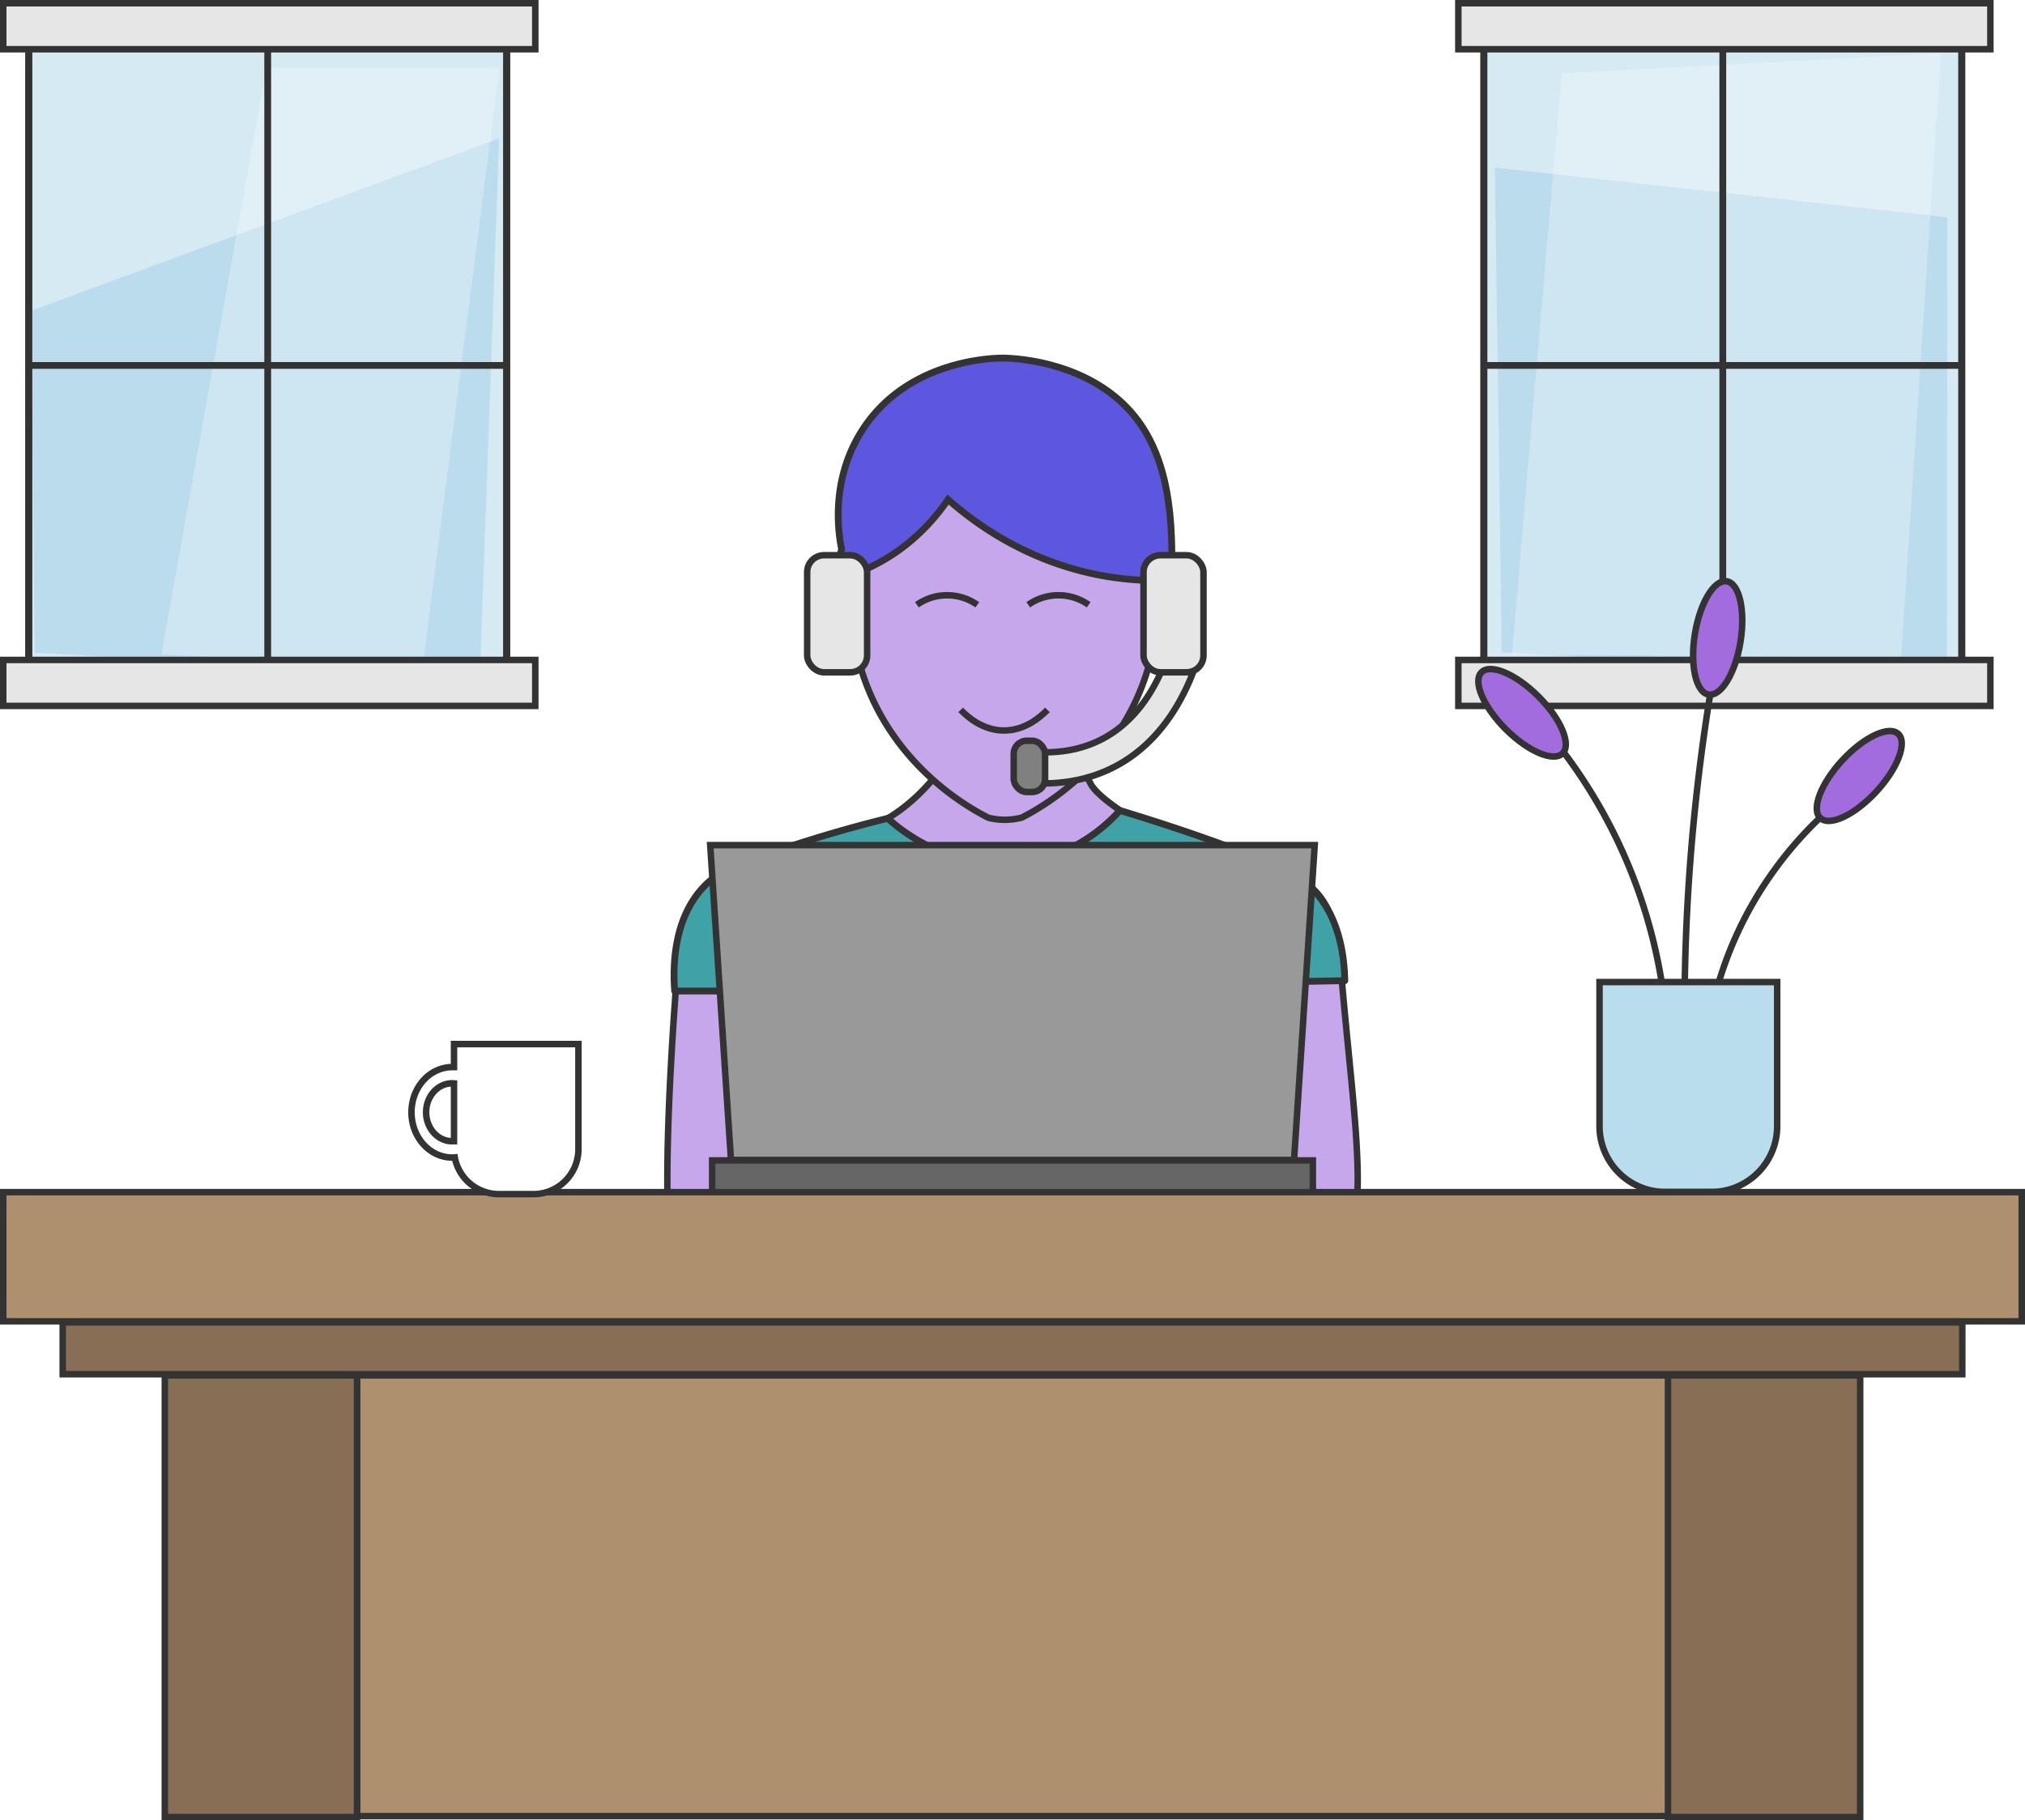 <svg xmlns="http://www.w3.org/2000/svg" viewBox="0 0 1560.78 1403.07">
  <g id="SHIPPING">
    <rect x="1143.57" y="37.36" width="368.59" height="471.63" style="fill: #d6eaf4;stroke: #333;stroke-linecap: round;stroke-linejoin: round;stroke-width: 5.236px"/>
    <polygon points="1500.6 522.53 1157.49 502.72 1152.16 129.18 1500.93 167.49 1500.6 522.53" style="fill: #badcec"/>
    <polygon points="1465.26 507.01 1165.37 504.37 1203.68 56.52 1496.02 41.13 1465.26 507.01" style="fill: #fff;opacity: 0.28"/>
    <line x1="1327.86" y1="37.36" x2="1327.86" y2="509.99" style="fill: none;stroke: #333;stroke-linecap: round;stroke-linejoin: round;stroke-width: 5.236px"/>
    <line x1="1143.79" y1="37.36" x2="1143.79" y2="509.99" style="fill: none;stroke: #333;stroke-linecap: round;stroke-linejoin: round;stroke-width: 5.236px"/>
    <line x1="1510.62" y1="281.67" x2="1143.95" y2="281.67" style="fill: none;stroke: #333;stroke-linecap: round;stroke-linejoin: round;stroke-width: 5.236px"/>
    <line x1="1511.94" y1="37.36" x2="1511.94" y2="509.99" style="fill: none;stroke: #333;stroke-linecap: round;stroke-linejoin: round;stroke-width: 5.236px"/>
    <rect x="1124.02" y="2.5" width="410.07" height="35.44" style="fill: #e6e6e6;stroke: #333;stroke-miterlimit: 10;stroke-width: 5px"/>
    <rect x="1124.02" y="508.67" width="410.07" height="35.44" style="fill: #e6e6e6;stroke: #333;stroke-miterlimit: 10;stroke-width: 5px"/>
    <path d="M720.6,598.51s-14.3,19.21-36.41,32.27-40.32,26.16-75,30.78-51,12.18-60.9,19.88C527,698,523.48,728.55,521.74,751.32c-18.73,245.49,2.79,261.94,14,266.91,10.21,4.55,19.79,3.07,27.14,1.94,295.71-45.45,336.28-47.19,366.3-31,8.36,4.51,34.62,20.5,64,13.57a77,77,0,0,0,27.13-13.57C1062,955.79,1044,875.9,1033,741.27c-.88-10.81-3.12-43.49-25.26-59.73-5.42-4-11.94-9.23-56.55-19.07s-42.76-8.81-63.21-21.73-42.45-26.81-47.49-36.88-9.2-10.49-9.2-10.49H748.92Z" style="fill: #c7a7ec;stroke: #333;stroke-miterlimit: 10;stroke-width: 5px"/>
    <path d="M891.15,444.4c.94,7,5.29,42.88-11.25,85.25-24.52,62.83-76.36,92.28-92.2,100.5a51.57,51.57,0,0,1-26,.12c-15.65-8-67.92-37.34-93.1-100.62a190,190,0,0,1-12.47-86.42C660.22,362.17,720.62,305,777.2,306,844.88,307.15,884,391.19,891.15,444.4Z" style="fill: #c7a7ec;stroke: #333;stroke-miterlimit: 10;stroke-width: 5px"/>
    <path d="M773,276c-8.41,0-74.89,1.55-109.32,57-24.24,39-17.14,79.91-15,90.24a129.75,129.75,0,0,0-4.17,23.14c34.86-8.35,65.18-30.58,86.2-61.32,44.42,39.12,100.31,62.44,161,62.44,3.84,0,7.67-.1,11.47-.29,0-.95,0-2.34.06-4,.19-33.94.47-83.56-26.54-119.52C841.37,276.57,776.6,276,773,276Z" style="fill: #5d56df;stroke: #333;stroke-miterlimit: 10;stroke-width: 5.236px"/>
    <path d="M807.3,547.16c-5,5.13-17.72,16.66-35.18,15.86-15.43-.71-26.65-10.69-31.67-15.86" style="fill: none;stroke: #333;stroke-miterlimit: 10;stroke-width: 5px"/>
    <path d="M895.92,515.67c-21.14,48.92-58.44,69.1-106.14,63.18v24.36C846.34,608.4,892,582.49,917,524.54q2.58-6,4.6-12l-21.2-8.92A123.4,123.4,0,0,1,895.92,515.67Z" style="fill: #e6e6e6;stroke: #333;stroke-miterlimit: 10;stroke-width: 5px"/>
    <rect x="881.38" y="427.96" width="46.21" height="90.24" rx="13" style="fill: #e6e6e6;stroke: #333;stroke-miterlimit: 10;stroke-width: 5px"/>
    <rect x="622.13" y="427.96" width="46.21" height="90.24" rx="13" style="fill: #e6e6e6;stroke: #333;stroke-miterlimit: 10;stroke-width: 5px"/>
    <rect x="781.33" y="570.94" width="24.18" height="39.53" rx="10.04" style="fill: gray;stroke: #333;stroke-miterlimit: 10;stroke-width: 5px"/>
    <path d="M931.2,978.43H622.88q.2-107.28.38-214.56H520c-1.34-18.09-1.53-57.22,24.41-82.38,7.55-7.32,16.49-12.66,52.3-25,21.57-7.41,51.23-16.78,87.53-25.74,5.29,4.92,48.61,44,107.94,33.75,39.15-6.73,63.21-31.11,71-39.8,32.1,9.73,82.67,26,124.1,44.22a74.66,74.66,0,0,1,20.48,12.59c24.73,21.72,28.39,55.68,28.75,74.38l-107.29,2Q930.21,868.18,931.2,978.43Z" style="fill: #3fa2a7;stroke: #333;stroke-linecap: round;stroke-linejoin: round;stroke-width: 5.236px"/>
    <path d="M706.7,466.17a40.52,40.52,0,0,1,46.57,0" style="fill: none;stroke: #333;stroke-miterlimit: 10;stroke-width: 5px"/>
    <path d="M792.53,466.17a40.52,40.52,0,0,1,46.57,0" style="fill: none;stroke: #333;stroke-miterlimit: 10;stroke-width: 5px"/>
    <g id="computer">
      <path d="M997.4,894.08h-434l-16-242.66h465.93Z" style="fill: #999;stroke: #333;stroke-miterlimit: 10;stroke-width: 5px"/>
      <rect x="548.9" y="894.43" width="462.99" height="25.38" style="fill: #666;stroke: #333;stroke-miterlimit: 10;stroke-width: 5px"/>
    </g>
    <g id="flower">
      <g>
        <ellipse cx="1173.14" cy="549.42" rx="17.83" ry="44.21" transform="translate(-44.89 990.45) rotate(-45)" style="fill: #a26cdf;stroke: #333;stroke-miterlimit: 10;stroke-width: 5px"/>
        <path d="M1285.47,838.45A400.52,400.52,0,0,0,1205.6,580.3" style="fill: none;stroke: #333;stroke-miterlimit: 10;stroke-width: 5px"/>
      </g>
      <g>
        <ellipse cx="1323.98" cy="491.74" rx="44.21" ry="17.83" transform="translate(629.4 1721.49) rotate(-80.92)" style="fill: #a26cdf;stroke: #333;stroke-miterlimit: 10;stroke-width: 5px"/>
        <path d="M1302,885.53a1530.06,1530.06,0,0,1,16.15-350.44" style="fill: none;stroke: #333;stroke-miterlimit: 10;stroke-width: 5px"/>
      </g>
      <g>
        <ellipse cx="1433.04" cy="598.09" rx="44.21" ry="17.83" transform="translate(21 1244.2) rotate(-47.24)" style="fill: #a26cdf;stroke: #333;stroke-miterlimit: 10;stroke-width: 5px"/>
        <path d="M1316.22,890.72c-4.61-29.16-11.11-96.74,22.26-170.11A292.74,292.74,0,0,1,1403.12,630" style="fill: none;stroke: #333;stroke-miterlimit: 10;stroke-width: 5px"/>
      </g>
      <path d="M1232.85,756.94h136.92a0,0,0,0,1,0,0V868.06a50.7,50.7,0,0,1-50.7,50.7h-35.53a50.7,50.7,0,0,1-50.7-50.7V756.94A0,0,0,0,1,1232.85,756.94Z" style="fill: #baddee;stroke: #333;stroke-miterlimit: 10;stroke-width: 5px"/>
    </g>
    <g id="desk">
      <rect x="275.26" y="1060.12" width="1013.19" height="339.71" style="fill: #af906e;stroke: #333;stroke-miterlimit: 10;stroke-width: 5px"/>
      <g>
        <g>
          <rect x="48.33" y="1019.24" width="1464.12" height="39.99" style="fill: #886e55;stroke: #333;stroke-miterlimit: 10;stroke-width: 5px"/>
          <rect x="2.5" y="918.9" width="1555.78" height="99.57" style="fill: #af906e;stroke: #333;stroke-miterlimit: 10;stroke-width: 5px"/>
        </g>
        <g>
          <rect x="127.04" y="1060.12" width="148.14" height="340.45" style="fill: #886e55;stroke: #333;stroke-miterlimit: 10;stroke-width: 5px"/>
          <rect x="1285.6" y="1060.12" width="148.14" height="340.45" style="fill: #886e55;stroke: #333;stroke-miterlimit: 10;stroke-width: 5px"/>
        </g>
      </g>
    </g>
    <path id="mug" d="M349.94,804.76v17.76c-.47,0-.94,0-1.41,0-17.33,0-31.38,15.6-31.38,34.84s14.05,34.85,31.38,34.85c.67,0,1.34,0,2-.08a34.66,34.66,0,0,0,34.06,28.28h26.58a34.65,34.65,0,0,0,34.65-34.65v-81Zm-21.51,52.56c0-12.33,9-22.32,20.1-22.32q.71,0,1.41.06v44.53c-.47,0-.94.06-1.41.06C337.43,879.65,328.43,869.65,328.43,857.32Z" style="fill: #fff;stroke: #333;stroke-miterlimit: 10;stroke-width: 5px"/>
    <g>
      <rect x="22.05" y="37.36" width="368.59" height="471.63" style="fill: #d6eaf4;stroke: #333;stroke-linecap: round;stroke-linejoin: round;stroke-width: 5.236px"/>
      <polygon points="369.83 522.87 26.73 503.05 24.03 239.49 384.69 106.72 369.83 522.87" style="fill: #badcec"/>
      <polygon points="325.68 514.64 124.43 504.37 205.41 51.7 385.07 51.7 325.68 514.64" style="fill: #fff;opacity: 0.28"/>
      <line x1="206.34" y1="37.36" x2="206.34" y2="509.99" style="fill: none;stroke: #333;stroke-linecap: round;stroke-linejoin: round;stroke-width: 5.236px"/>
      <line x1="22.27" y1="37.36" x2="22.27" y2="509.99" style="fill: none;stroke: #333;stroke-linecap: round;stroke-linejoin: round;stroke-width: 5.236px"/>
      <line x1="389.1" y1="281.67" x2="22.43" y2="281.67" style="fill: none;stroke: #333;stroke-linecap: round;stroke-linejoin: round;stroke-width: 5.236px"/>
      <line x1="390.42" y1="37.36" x2="390.42" y2="509.99" style="fill: none;stroke: #333;stroke-linecap: round;stroke-linejoin: round;stroke-width: 5.236px"/>
      <rect x="2.5" y="2.5" width="410.07" height="35.44" style="fill: #e6e6e6;stroke: #333;stroke-miterlimit: 10;stroke-width: 5px"/>
      <rect x="2.5" y="508.67" width="410.07" height="35.44" style="fill: #e6e6e6;stroke: #333;stroke-miterlimit: 10;stroke-width: 5px"/>
    </g>
  </g>
</svg>
